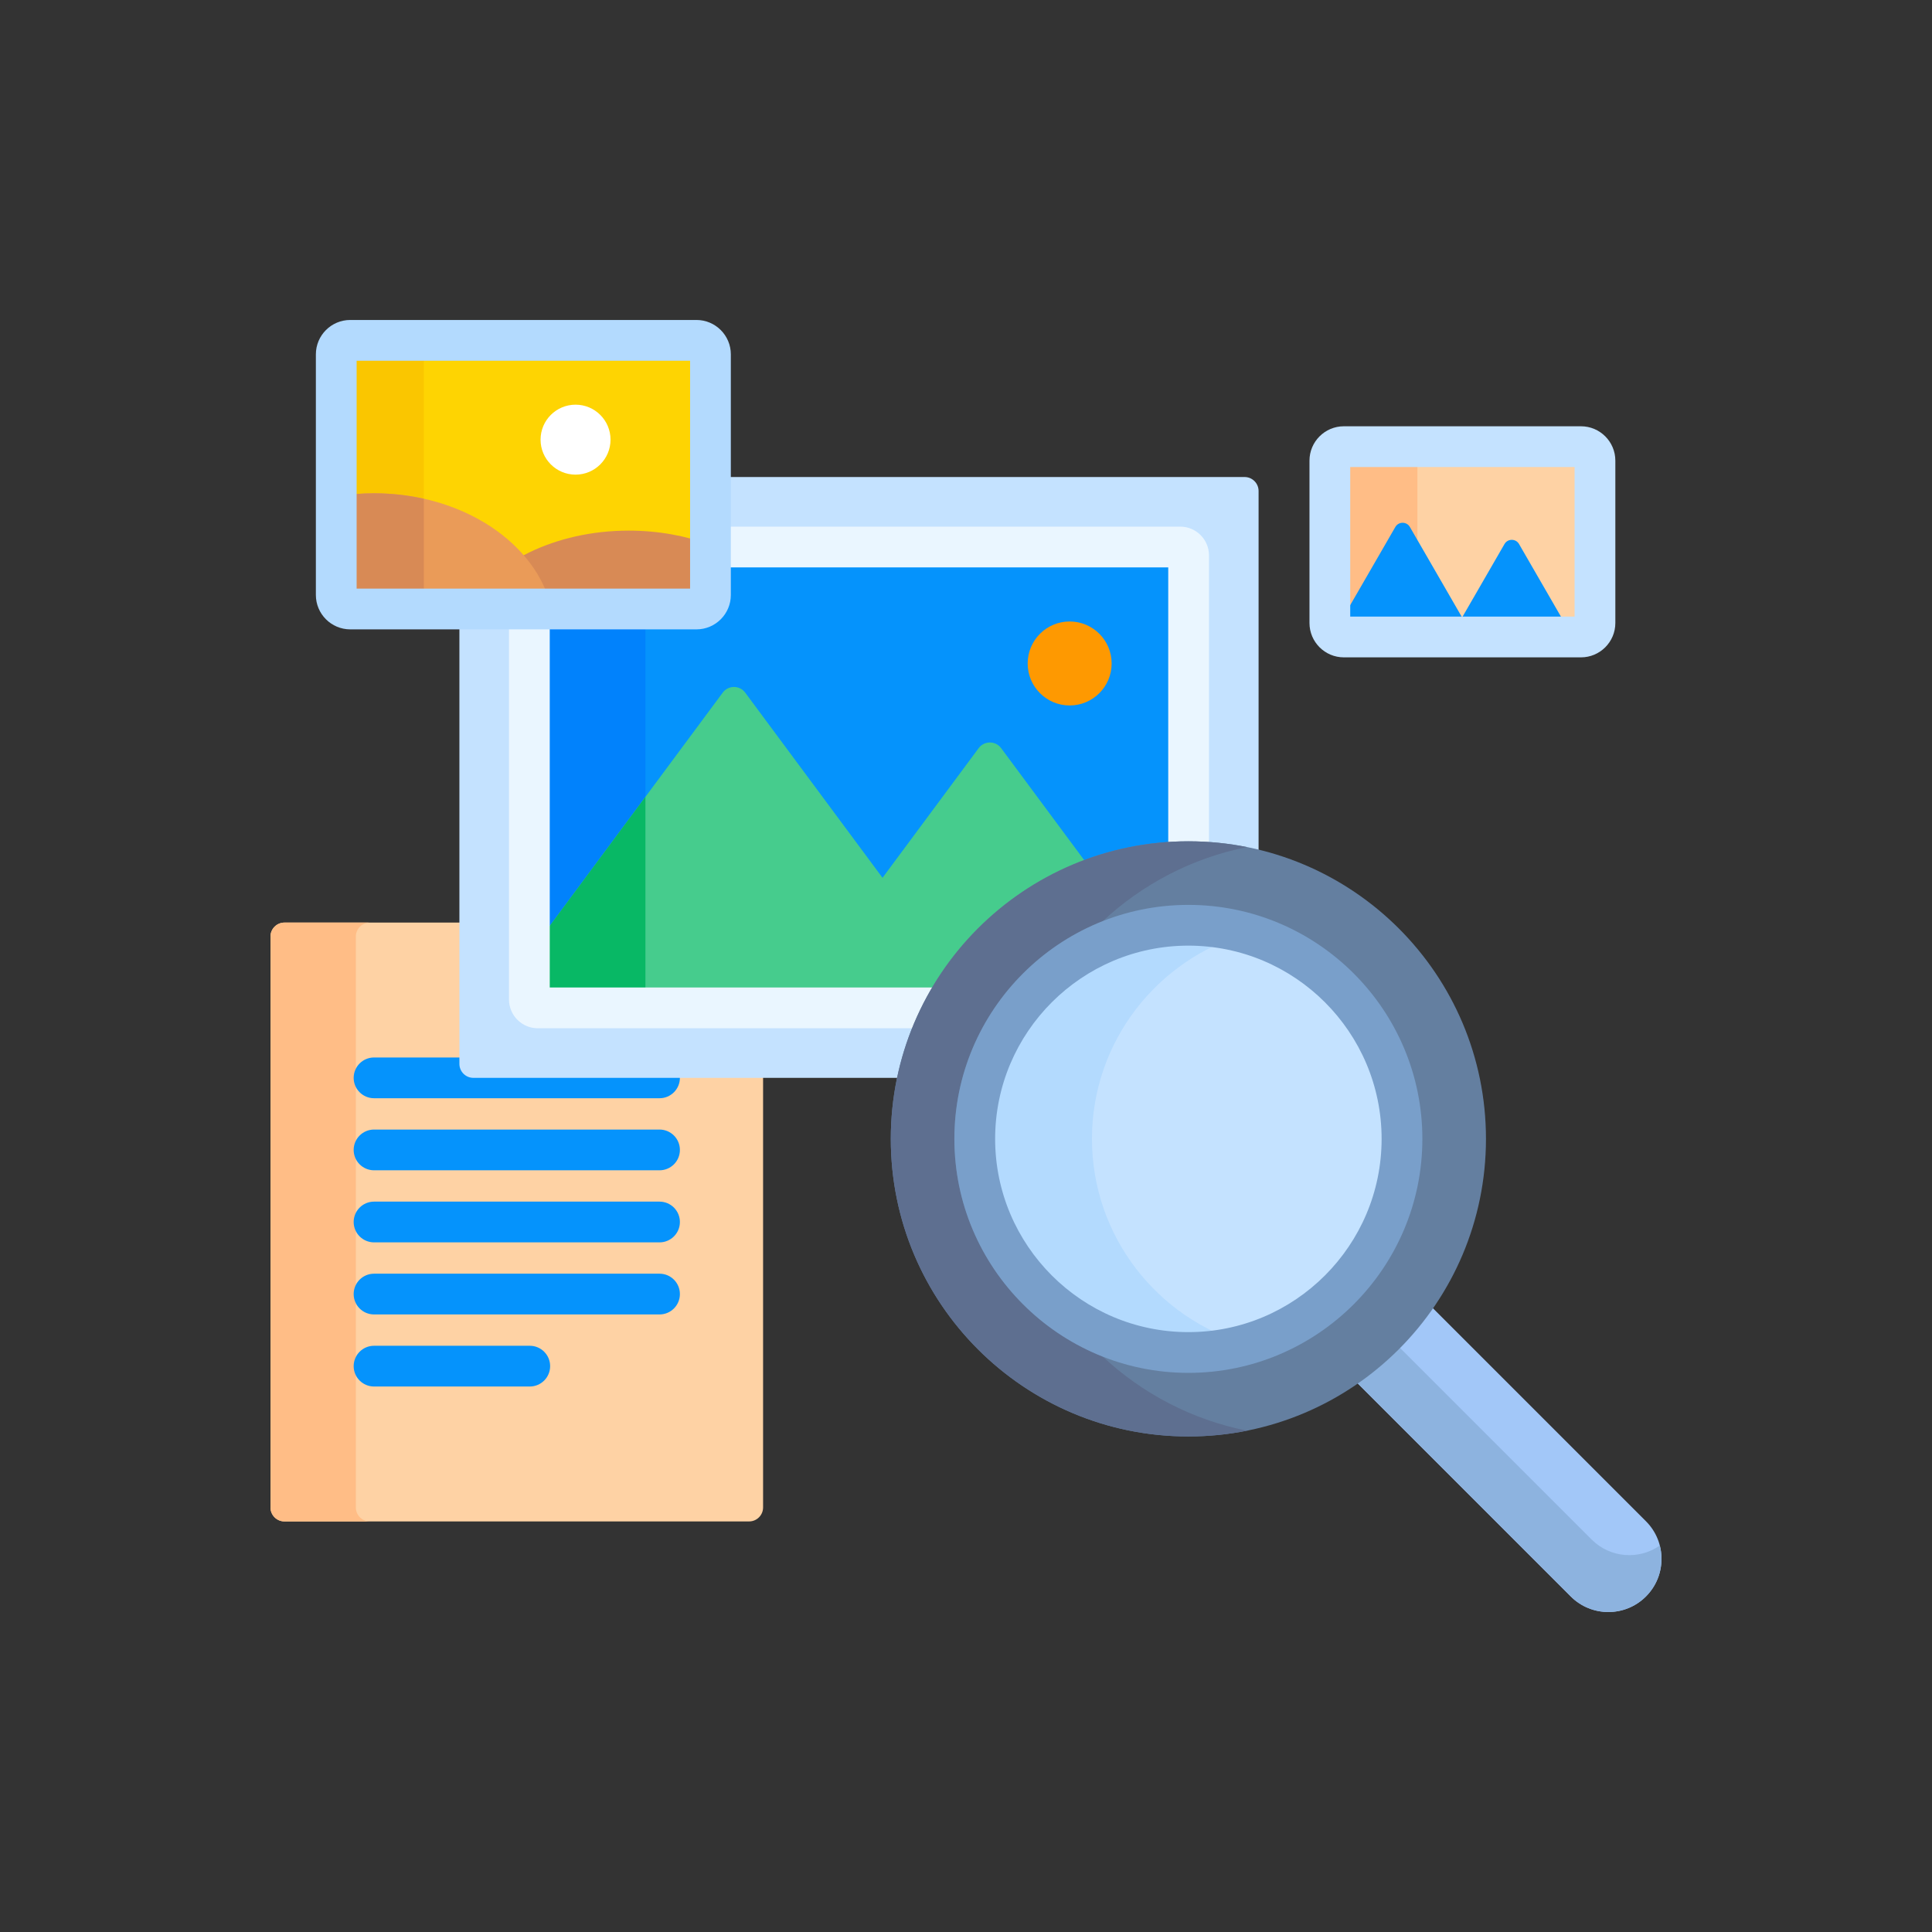 <?xml version="1.0" encoding="UTF-8"?> <svg xmlns="http://www.w3.org/2000/svg" width="200" height="200" viewBox="0 0 200 200" fill="none"><rect x="0" y="0" width="200" height="200" fill="#333333" stroke="none"/><path d="M49.006 111.298C48.362 111.298 47.839 110.775 47.839 110.131V95.505H29.449C28.649 95.505 28 96.153 28 96.954V156.049C28 156.849 28.649 157.498 29.449 157.498H77.545C78.345 157.498 78.994 156.849 78.994 156.049V111.298H49.006Z" fill="#FED2A4"></path><path d="M36.837 156.049V96.953C36.837 96.153 37.486 95.504 38.286 95.504H29.449C28.649 95.504 28 96.153 28 96.953V156.048C28 156.848 28.649 157.497 29.449 157.497H38.286C37.486 157.497 36.837 156.848 36.837 156.049V156.049Z" fill="#FFBD86"></path><path d="M54.841 143.532H38.721C37.556 143.532 36.611 142.588 36.611 141.422C36.611 140.257 37.556 139.313 38.721 139.313H54.84C56.006 139.313 56.95 140.257 56.95 141.422C56.95 142.588 56.006 143.532 54.841 143.532Z" fill="#0593FC"></path><path d="M68.274 136.071H38.721C37.556 136.071 36.611 135.127 36.611 133.961C36.611 132.796 37.556 131.852 38.721 131.852H68.274C69.439 131.852 70.383 132.796 70.383 133.961C70.383 135.127 69.439 136.071 68.274 136.071Z" fill="#0593FC"></path><path d="M68.274 128.61H38.721C37.556 128.61 36.611 127.666 36.611 126.501C36.611 125.336 37.556 124.392 38.721 124.392H68.274C69.439 124.392 70.383 125.336 70.383 126.501C70.383 127.666 69.439 128.61 68.274 128.61Z" fill="#0593FC"></path><path d="M68.274 121.149H38.721C37.556 121.149 36.611 120.205 36.611 119.04C36.611 117.875 37.556 116.931 38.721 116.931H68.274C69.439 116.931 70.383 117.875 70.383 119.04C70.383 120.205 69.439 121.149 68.274 121.149Z" fill="#0593FC"></path><path d="M49.006 111.298C48.362 111.298 47.839 110.774 47.839 110.131V109.47H38.721C37.556 109.47 36.611 110.414 36.611 111.58C36.611 112.745 37.556 113.689 38.721 113.689H68.274C69.439 113.689 70.383 112.745 70.383 111.58C70.383 111.484 70.374 111.391 70.362 111.298H49.006V111.298Z" fill="#0593FC"></path><path d="M123.019 87.372C125.524 87.372 127.958 87.677 130.288 88.249V50.83C130.288 50.03 129.64 49.381 128.84 49.381H75.375V61.593C75.375 63.4 73.905 64.87 72.098 64.87H47.557V110.13C47.557 110.93 48.205 111.579 49.005 111.579H93.154C96.071 97.769 108.353 87.372 123.019 87.372V87.372Z" fill="#C4E2FF"></path><path d="M123.02 87.372C123.028 87.372 123.037 87.372 123.046 87.372V57.494C123.046 57.014 122.656 56.625 122.176 56.625H75.375V61.593C75.375 63.4 73.905 64.87 72.099 64.87H54.801V103.466C54.801 103.946 55.19 104.335 55.67 104.335H95.678C100.681 94.29 111.057 87.372 123.02 87.372Z" fill="#0593FC"></path><path d="M66.814 103.466V64.87H54.801V103.466C54.801 103.946 55.19 104.335 55.67 104.335H67.683C67.203 104.335 66.814 103.946 66.814 103.466V103.466Z" fill="#0182FC"></path><path d="M112.408 89.275L103.638 77.448C103.059 76.667 101.889 76.667 101.31 77.448L91.358 90.869L77.143 71.701C76.564 70.919 75.395 70.919 74.816 71.701L54.801 98.691V103.466C54.801 103.946 55.19 104.335 55.67 104.335H95.678C99.122 97.422 105.109 91.99 112.408 89.275V89.275Z" fill="#46CC8D"></path><path d="M67.683 104.336C67.203 104.336 66.814 103.946 66.814 103.466V82.491L54.801 98.691V103.466C54.801 103.766 54.953 104.031 55.184 104.187C55.323 104.281 55.49 104.336 55.67 104.336H67.683Z" fill="#08B865"></path><path d="M120.936 87.444C121.624 87.397 122.319 87.371 123.019 87.371C123.737 87.371 124.449 87.398 125.154 87.448V57.494C125.154 55.852 123.818 54.516 122.176 54.516H75.375V58.734H120.936V87.444Z" fill="#EAF6FF"></path><path d="M96.834 102.226H56.91V64.87H52.691V103.466C52.691 105.109 54.028 106.445 55.67 106.445H94.727C95.322 104.979 96.028 103.569 96.834 102.226Z" fill="#EAF6FF"></path><path d="M110.731 73.029C113.131 73.029 115.077 71.083 115.077 68.683C115.077 66.282 113.131 64.336 110.731 64.336C108.331 64.336 106.385 66.282 106.385 68.683C106.385 71.083 108.331 73.029 110.731 73.029Z" fill="#FE9901"></path><path d="M165.112 47.686V64.491C165.112 65.291 164.463 65.94 163.663 65.94H139.115C138.315 65.94 137.666 65.291 137.666 64.491V47.686C137.666 46.886 138.315 46.237 139.115 46.237H163.663C164.463 46.237 165.112 46.886 165.112 47.686Z" fill="#FED2A4"></path><path d="M146.728 64.491V47.686C146.728 46.886 147.376 46.237 148.176 46.237H139.115C138.315 46.237 137.666 46.886 137.666 47.686V64.491C137.666 65.291 138.315 65.939 139.115 65.939H148.176C147.376 65.939 146.728 65.291 146.728 64.491Z" fill="#FFBD86"></path><path d="M157.25 56.318C156.916 55.739 156.08 55.739 155.745 56.318L151.358 63.917L145.951 54.552C145.616 53.972 144.78 53.972 144.445 54.552L138.107 65.529C138.368 65.782 138.723 65.94 139.116 65.94H162.805L157.25 56.318Z" fill="#0593FC"></path><path d="M163.663 68.049H139.114C137.152 68.049 135.557 66.453 135.557 64.491V47.687C135.557 45.724 137.153 44.128 139.114 44.128H163.663C165.625 44.128 167.22 45.725 167.22 47.687V64.491C167.221 66.453 165.625 68.049 163.663 68.049ZM139.775 63.831H163.002V48.347H139.775V63.831Z" fill="#C4E2FF"></path><path d="M170.389 157.479L148.135 135.225C146.031 138.265 143.39 140.906 140.35 143.01L162.603 165.264C164.753 167.414 168.239 167.414 170.389 165.264C172.538 163.114 172.538 159.629 170.389 157.479V157.479Z" fill="#A2C7F8"></path><path d="M171.821 159.994C169.673 161.499 166.694 161.297 164.776 159.379L144.73 139.333C143.389 140.69 141.923 141.922 140.35 143.011L162.603 165.264C164.753 167.414 168.239 167.414 170.389 165.264C171.817 163.836 172.29 161.818 171.821 159.994V159.994Z" fill="#8DB3DF"></path><path d="M123.021 148.702C140.034 148.702 153.827 134.91 153.827 117.896C153.827 100.883 140.034 87.09 123.021 87.09C106.007 87.09 92.215 100.883 92.215 117.896C92.215 134.91 106.007 148.702 123.021 148.702Z" fill="#647FA0"></path><path d="M98.797 117.896C98.797 107.67 105.17 98.91 114.151 95.363C118.246 91.545 123.381 88.829 129.087 87.689C127.125 87.297 125.097 87.091 123.021 87.091C106.007 87.091 92.215 100.883 92.215 117.897C92.215 134.91 106.007 148.703 123.021 148.703C125.097 148.703 127.125 148.496 129.087 148.104C123.381 146.965 118.245 144.248 114.15 140.43C105.17 136.882 98.797 128.122 98.797 117.896V117.896Z" fill="#5E6F90"></path><path d="M131.53 138.31C142.815 133.632 148.171 120.692 143.494 109.407C138.816 98.122 125.876 92.766 114.591 97.444C103.306 102.121 97.95 115.061 102.628 126.346C107.305 137.631 120.246 142.988 131.53 138.31Z" fill="#C4E2FF"></path><path d="M113.039 117.896C113.039 107.806 119.834 99.279 129.086 96.635C127.157 96.084 125.124 95.782 123.02 95.782C110.826 95.782 100.906 105.702 100.906 117.896C100.906 130.09 110.826 140.01 123.02 140.01C125.124 140.01 127.157 139.708 129.086 139.157C119.834 136.513 113.039 127.986 113.039 117.896Z" fill="#B3DAFE"></path><path d="M123.02 142.119C109.664 142.119 98.797 131.253 98.797 117.896C98.797 104.54 109.664 93.673 123.02 93.673C136.377 93.673 147.243 104.54 147.243 117.896C147.243 131.253 136.377 142.119 123.02 142.119V142.119ZM123.02 97.892C111.989 97.892 103.016 106.865 103.016 117.896C103.016 128.927 111.989 137.901 123.02 137.901C134.05 137.901 143.024 128.927 143.024 117.896C143.024 106.865 134.05 97.892 123.02 97.892V97.892Z" fill="#799FCA"></path><path d="M73.547 36.682V61.593C73.547 62.394 72.899 63.042 72.098 63.042H36.257C35.457 63.042 34.809 62.394 34.809 61.593V36.682C34.809 35.882 35.457 35.233 36.257 35.233H72.098C72.899 35.233 73.547 35.882 73.547 36.682V36.682Z" fill="#FED402"></path><path d="M43.877 61.594V36.682C43.877 35.882 44.526 35.233 45.326 35.233H36.257C35.457 35.233 34.809 35.882 34.809 36.682V61.593C34.809 62.394 35.457 63.042 36.257 63.042H45.326C44.526 63.042 43.877 62.394 43.877 61.594Z" fill="#FAC600"></path><path d="M59.581 49.135C61.581 49.135 63.202 47.513 63.202 45.513C63.202 43.513 61.581 41.892 59.581 41.892C57.581 41.892 55.959 43.513 55.959 45.513C55.959 47.513 57.581 49.135 59.581 49.135Z" fill="white"></path><path d="M65.086 54.93C57.432 54.93 50.873 58.279 48.1 63.042H72.098C72.898 63.042 73.546 62.394 73.546 61.594V56.407C71.013 55.465 68.138 54.93 65.086 54.93Z" fill="#D88A55"></path><path d="M38.72 51.066C37.378 51.066 36.07 51.179 34.809 51.388V61.594C34.809 62.394 35.457 63.042 36.257 63.042H57.113C55.558 56.236 47.918 51.066 38.72 51.066V51.066Z" fill="#EA9B58"></path><path d="M36.257 63.042H45.326C44.526 63.042 43.877 62.394 43.877 61.594V51.63C42.239 51.264 40.51 51.066 38.72 51.066C37.378 51.066 36.07 51.179 34.809 51.388V61.594C34.809 62.394 35.457 63.042 36.257 63.042V63.042Z" fill="#D88A55"></path><path d="M72.098 65.152H36.257C34.295 65.152 32.699 63.555 32.699 61.594V36.682C32.699 34.72 34.296 33.123 36.257 33.123H72.098C74.06 33.123 75.656 34.72 75.656 36.682V61.593C75.656 63.555 74.06 65.152 72.098 65.152ZM36.918 60.933H71.438V37.342H36.918V60.933Z" fill="#B3DAFE"></path></svg> 